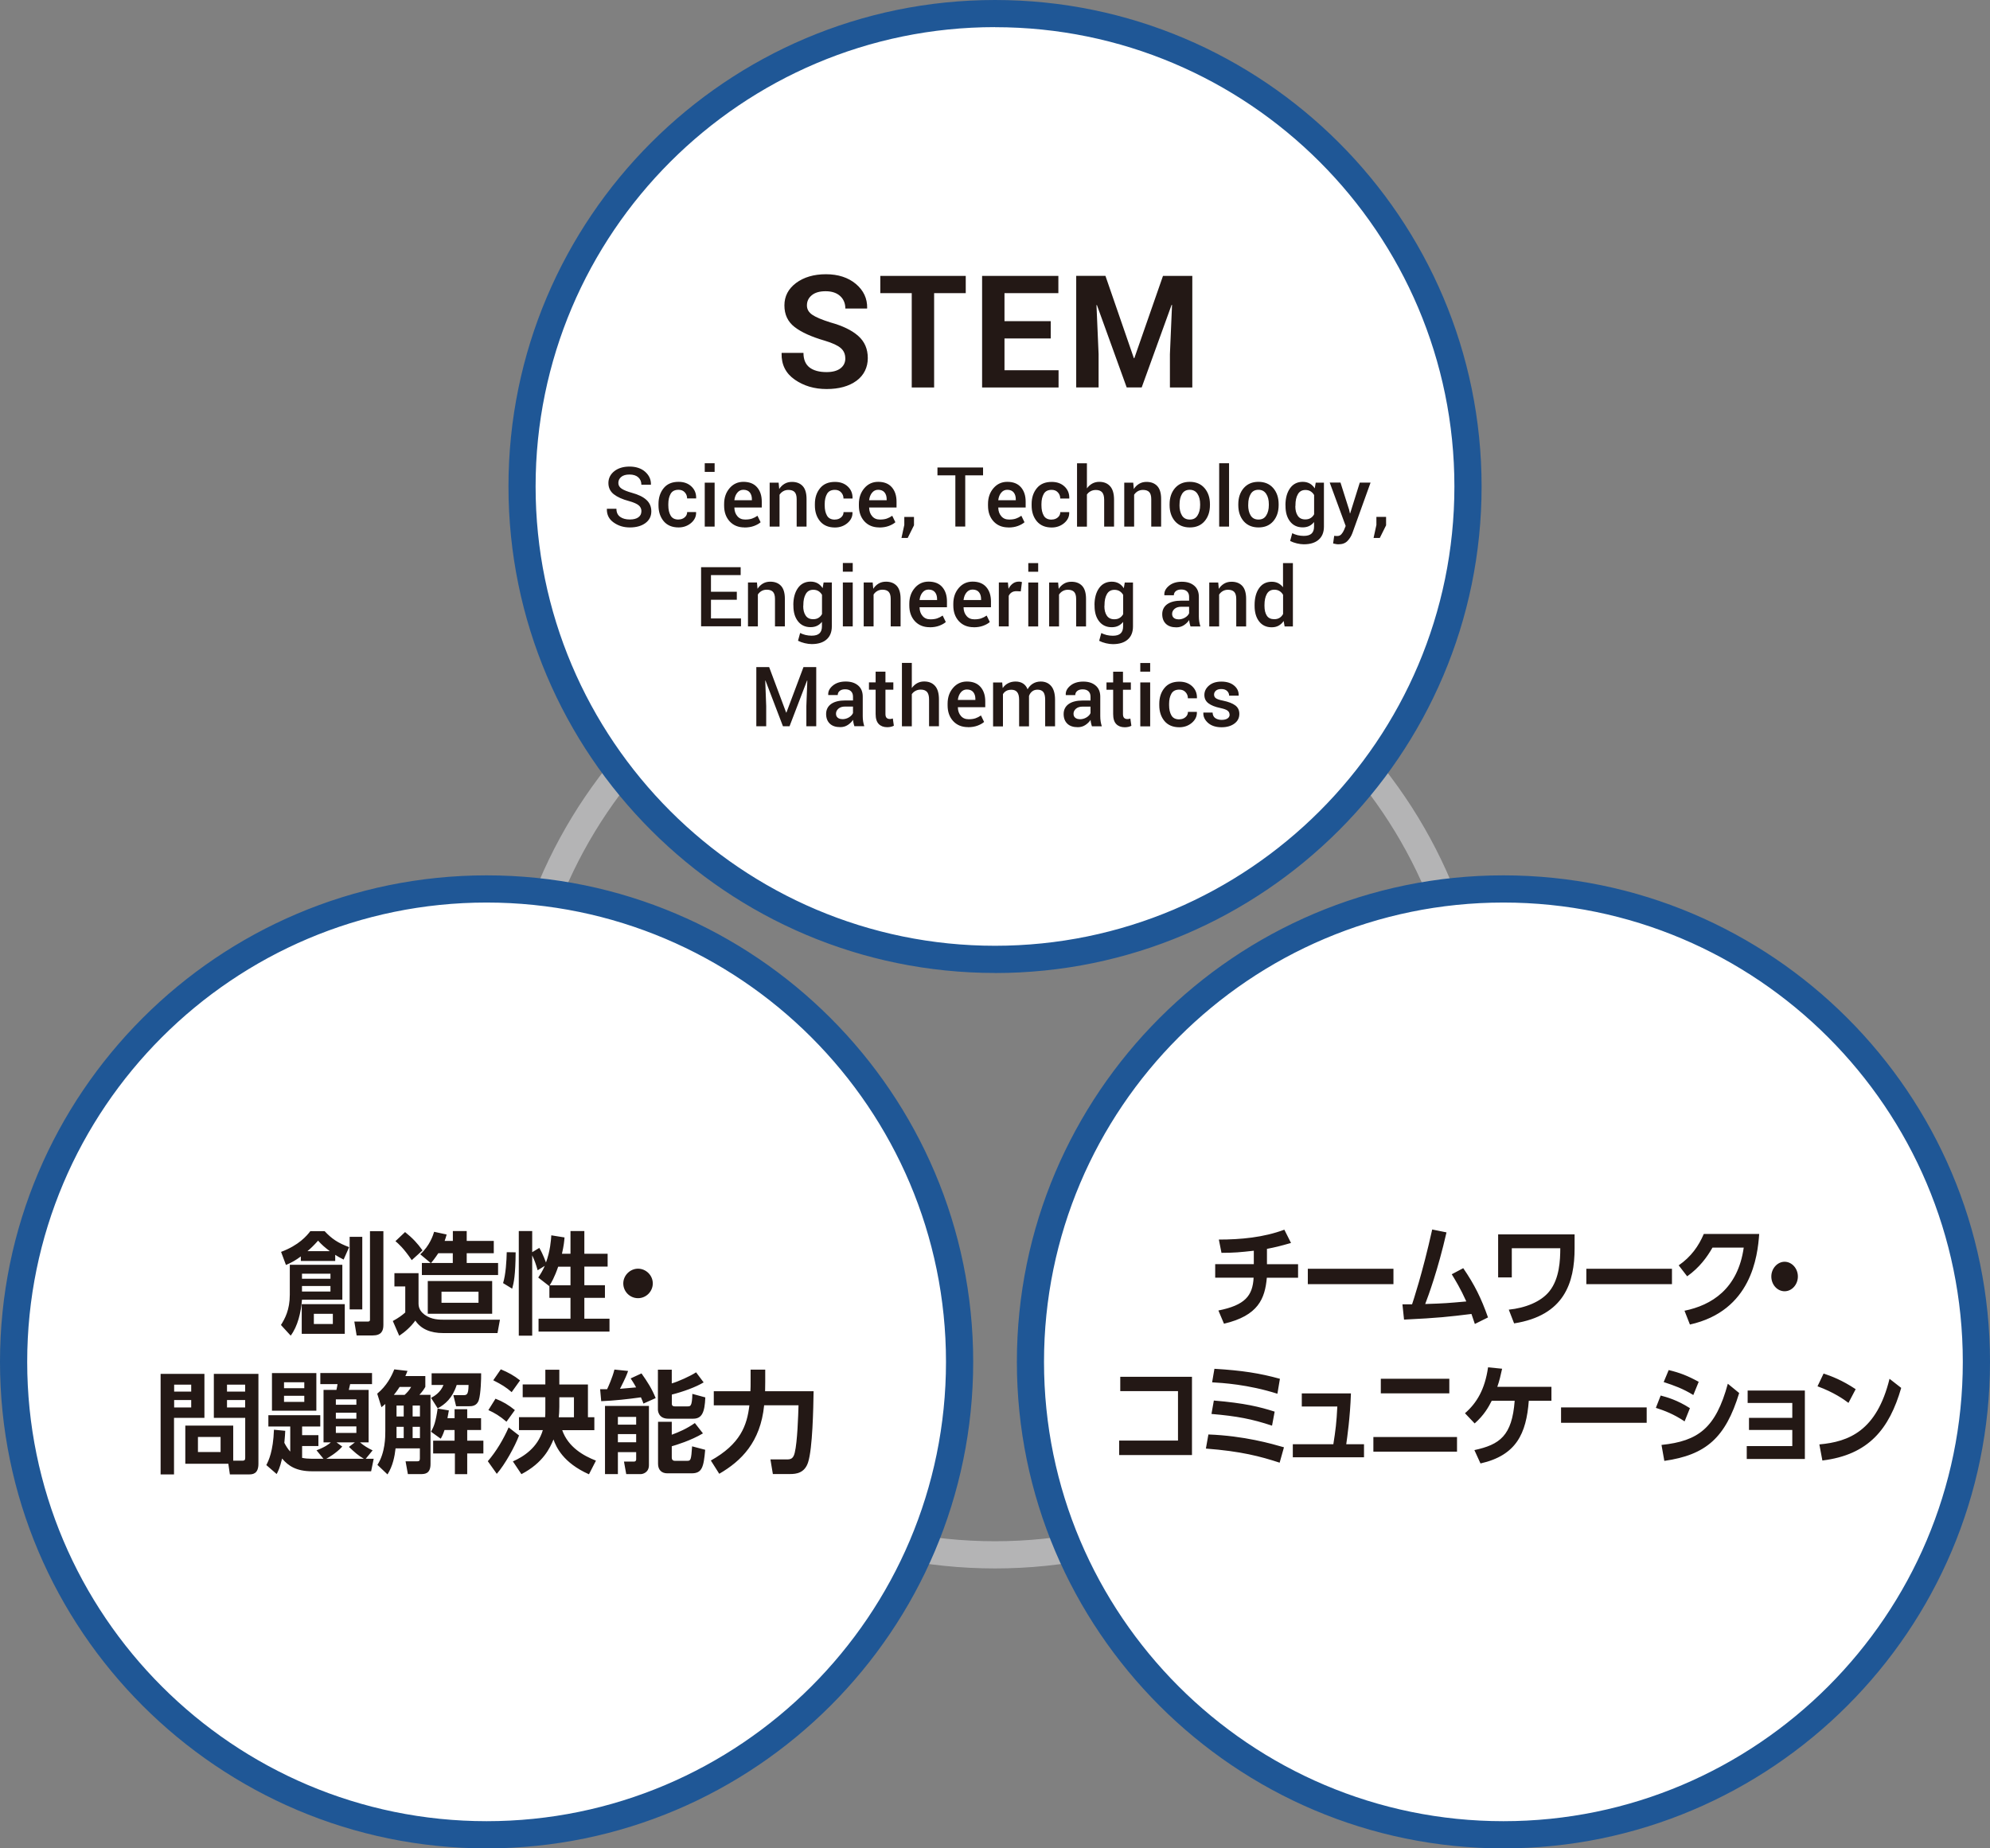 <?xml version="1.0" encoding="UTF-8"?><svg id="a" xmlns="http://www.w3.org/2000/svg" viewBox="0 0 310.24 288.21"><rect x="0" y="0" width="310.24" height="288.21" fill="#808080" stroke="none"/><defs><style>.b{fill:#fff;}.c{fill:#1f5796;}.d{fill:#231815;}.e{fill:#b4b4b5;}</style></defs><path class="e" d="M155.12,244.56c-42.54,0-77.15-34.61-77.15-77.15s34.61-77.15,77.15-77.15,77.15,34.61,77.15,77.15-34.61,77.15-77.15,77.15Zm0-150.06c-40.21,0-72.92,32.71-72.92,72.91s32.71,72.91,72.92,72.91,72.91-32.71,72.91-72.91-32.71-72.91-72.91-72.91Z"/><path class="b" d="M228.86,75.86c0,40.73-33.01,73.74-73.74,73.74s-73.74-33.01-73.74-73.74S114.39,2.12,155.12,2.12s73.74,33.01,73.74,73.74"/><path class="b" d="M149.59,212.35c0,40.73-33.01,73.74-73.74,73.74S2.12,253.07,2.12,212.35s33.01-73.74,73.74-73.74,73.74,33.01,73.74,73.74"/><path class="b" d="M308.12,212.35c0,40.73-33.01,73.74-73.74,73.74s-73.74-33.01-73.74-73.74,33.01-73.74,73.74-73.74,73.74,33.01,73.74,73.74"/><path class="c" d="M155.12,151.71c-41.83,0-75.85-34.03-75.85-75.86S113.29,0,155.12,0s75.86,34.03,75.86,75.86-34.03,75.86-75.86,75.86Zm0-147.48c-39.49,0-71.62,32.13-71.62,71.62s32.13,71.62,71.62,71.62,71.62-32.13,71.62-71.62S194.61,4.24,155.12,4.24ZM75.86,288.21C34.03,288.21,0,254.18,0,212.35s34.03-75.86,75.86-75.86,75.86,34.03,75.86,75.86-34.03,75.86-75.86,75.86Zm0-147.48c-39.49,0-71.62,32.13-71.62,71.62s32.13,71.62,71.62,71.62,71.62-32.13,71.62-71.62-32.13-71.62-71.62-71.62Zm158.52,147.48c-41.83,0-75.85-34.03-75.85-75.86s34.03-75.86,75.85-75.86,75.86,34.03,75.86,75.86-34.03,75.86-75.86,75.86Zm0-147.48c-39.49,0-71.62,32.13-71.62,71.62s32.13,71.62,71.62,71.62,71.62-32.13,71.62-71.62-32.13-71.62-71.62-71.62Z"/><path class="d" d="M131.78,55.88c0-.67-.24-1.21-.71-1.61-.47-.41-1.3-.79-2.49-1.15-2.07-.6-3.64-1.31-4.7-2.13-1.06-.82-1.59-1.94-1.59-3.37s.61-2.59,1.82-3.5c1.22-.9,2.77-1.36,4.66-1.36s3.47,.51,4.67,1.52c1.2,1.02,1.78,2.27,1.75,3.76l-.02,.07h-3.38c0-.8-.27-1.46-.81-1.95s-1.29-.75-2.26-.75-1.65,.21-2.16,.62c-.51,.42-.76,.94-.76,1.59,0,.59,.27,1.07,.82,1.45,.55,.38,1.49,.78,2.83,1.2,1.92,.53,3.38,1.24,4.36,2.12,.99,.88,1.48,2.03,1.48,3.45s-.59,2.67-1.76,3.53c-1.18,.86-2.73,1.29-4.66,1.29s-3.55-.49-4.96-1.46c-1.41-.98-2.1-2.34-2.06-4.11l.02-.07h3.39c0,1.04,.32,1.79,.95,2.28,.63,.48,1.52,.72,2.65,.72,.95,0,1.67-.2,2.18-.59,.5-.39,.75-.91,.75-1.57Zm18.77-10.17h-4.92v14.71h-3.49v-14.71h-4.9v-2.69h13.32v2.69Zm13.26,7.06h-7.21v4.96h8.43v2.69h-11.92v-17.4h11.89v2.69h-8.4v4.37h7.21v2.69Zm8.53-9.75l4.43,12.83h.07l4.47-12.83h4.57v17.4h-3.49v-5.19l.33-7.69h-.07l-4.66,12.87h-2.34l-4.64-12.84h-.07l.33,7.65v5.19h-3.49v-17.4h4.55Zm-72.34,36.71c0-.38-.14-.7-.43-.94-.29-.24-.79-.46-1.51-.66-1.03-.27-1.82-.63-2.38-1.07-.56-.45-.83-1.03-.83-1.75s.31-1.36,.92-1.84c.61-.48,1.41-.72,2.38-.72s1.83,.27,2.44,.82c.61,.55,.91,1.2,.89,1.97v.04h-1.49c0-.47-.16-.86-.48-1.15-.32-.29-.78-.44-1.37-.44-.56,0-.99,.12-1.29,.37s-.45,.56-.45,.95c0,.35,.16,.64,.49,.87,.33,.23,.87,.45,1.62,.66,.99,.27,1.75,.63,2.26,1.1,.52,.47,.77,1.07,.77,1.79,0,.77-.31,1.38-.92,1.83-.61,.45-1.42,.68-2.42,.68s-1.81-.26-2.53-.77c-.73-.51-1.08-1.21-1.06-2.1v-.04h1.49c0,.56,.19,.98,.58,1.26,.39,.28,.89,.41,1.51,.41,.57,0,1.01-.11,1.33-.34,.32-.23,.47-.54,.47-.93Zm5.79,1.27c.38,0,.69-.11,.95-.33,.26-.22,.39-.5,.39-.83h1.39v.04c.03,.64-.23,1.19-.77,1.66-.54,.46-1.2,.7-1.96,.7-1.01,0-1.78-.33-2.32-.97-.54-.65-.81-1.47-.81-2.47v-.22c0-.99,.27-1.81,.81-2.47s1.31-.98,2.32-.98c.82,0,1.49,.24,2,.72,.51,.48,.76,1.09,.74,1.83v.04h-1.41c0-.38-.12-.69-.37-.96s-.57-.39-.97-.39c-.58,0-.99,.21-1.23,.63-.24,.42-.36,.95-.36,1.58v.22c0,.65,.12,1.17,.36,1.59,.24,.42,.65,.62,1.23,.62Zm5.62-7.42h-1.54v-1.35h1.54v1.35Zm0,8.53h-1.54v-6.85h1.54v6.85Zm4.66,.13c-.97,0-1.74-.32-2.32-.95-.58-.64-.86-1.45-.86-2.45v-.25c0-1,.29-1.82,.86-2.48,.57-.66,1.29-.98,2.15-.98,.92,0,1.63,.28,2.12,.84,.49,.56,.74,1.31,.74,2.25v.91h-4.27v.03c.01,.54,.17,.99,.47,1.33,.29,.35,.7,.52,1.22,.52,.41,0,.77-.05,1.06-.15,.29-.1,.58-.25,.85-.44l.49,1.01c-.26,.23-.6,.42-1.03,.58-.43,.16-.92,.24-1.48,.24Zm-.18-5.87c-.38,0-.69,.15-.94,.45-.25,.3-.4,.68-.46,1.15v.03h2.73v-.16c0-.43-.11-.79-.33-1.06s-.56-.41-1-.41Zm5.5-1.11l.09,.99c.22-.35,.5-.62,.84-.82s.72-.29,1.15-.29c.71,0,1.27,.22,1.67,.65,.4,.43,.6,1.11,.6,2.02v4.3h-1.54v-4.29c0-.51-.11-.88-.32-1.1-.21-.22-.54-.33-.97-.33-.3,0-.57,.07-.8,.2s-.43,.32-.58,.55v4.97h-1.54v-6.85h1.41Zm8.78,5.75c.38,0,.69-.11,.95-.33,.26-.22,.39-.5,.39-.83h1.39v.04c.03,.64-.23,1.19-.77,1.66-.54,.46-1.2,.7-1.96,.7-1.01,0-1.78-.33-2.32-.97-.54-.65-.81-1.47-.81-2.47v-.22c0-.99,.27-1.81,.81-2.47s1.31-.98,2.32-.98c.82,0,1.49,.24,2,.72,.51,.48,.76,1.09,.74,1.83v.04h-1.41c0-.38-.12-.69-.37-.96s-.57-.39-.97-.39c-.58,0-.99,.21-1.23,.63-.24,.42-.36,.95-.36,1.58v.22c0,.65,.12,1.17,.36,1.59,.24,.42,.65,.62,1.23,.62Zm6.91,1.23c-.97,0-1.74-.32-2.32-.95-.58-.64-.86-1.45-.86-2.45v-.25c0-1,.29-1.82,.86-2.48,.57-.66,1.29-.98,2.15-.98,.92,0,1.63,.28,2.12,.84,.49,.56,.74,1.31,.74,2.25v.91h-4.27v.03c.01,.54,.17,.99,.47,1.33,.29,.35,.7,.52,1.22,.52,.41,0,.77-.05,1.06-.15,.29-.1,.58-.25,.85-.44l.49,1.01c-.26,.23-.6,.42-1.03,.58-.43,.16-.92,.24-1.48,.24Zm-.18-5.87c-.38,0-.69,.15-.94,.45-.25,.3-.4,.68-.46,1.15v.03h2.73v-.16c0-.43-.11-.79-.33-1.06s-.56-.41-1-.41Zm5.59,5.54l-.98,1.97h-.97l.44-2.03v-1.25h1.51v1.31Zm10.78-7.79h-2.79v7.98h-1.54v-7.98h-2.79v-1.23h7.11v1.23Zm3.94,8.12c-.97,0-1.74-.32-2.32-.95-.58-.64-.86-1.45-.86-2.45v-.25c0-1,.29-1.82,.86-2.48,.57-.66,1.29-.98,2.15-.98,.92,0,1.63,.28,2.12,.84,.49,.56,.74,1.31,.74,2.25v.91h-4.27v.03c.01,.54,.17,.99,.47,1.33,.29,.35,.7,.52,1.22,.52,.41,0,.77-.05,1.06-.15,.29-.1,.58-.25,.85-.44l.49,1.01c-.26,.23-.6,.42-1.03,.58-.43,.16-.92,.24-1.48,.24Zm-.18-5.87c-.38,0-.69,.15-.94,.45-.25,.3-.4,.68-.46,1.15v.03h2.73v-.16c0-.43-.11-.79-.33-1.06s-.56-.41-1-.41Zm6.93,4.64c.38,0,.69-.11,.95-.33,.26-.22,.39-.5,.39-.83h1.39v.04c.03,.64-.23,1.19-.77,1.66-.54,.46-1.2,.7-1.96,.7-1.01,0-1.78-.33-2.32-.97-.54-.65-.81-1.47-.81-2.47v-.22c0-.99,.27-1.81,.81-2.47s1.31-.98,2.32-.98c.82,0,1.49,.24,2,.72,.51,.48,.76,1.09,.74,1.83v.04h-1.41c0-.38-.12-.69-.37-.96s-.57-.39-.97-.39c-.58,0-.99,.21-1.23,.63-.24,.42-.36,.95-.36,1.58v.22c0,.65,.12,1.17,.36,1.59,.24,.42,.65,.62,1.23,.62Zm5.49-4.86c.23-.32,.51-.57,.83-.75,.33-.18,.69-.27,1.09-.27,.73,0,1.29,.23,1.7,.69s.61,1.16,.61,2.12v4.17h-1.54v-4.18c0-.54-.11-.93-.32-1.17-.22-.24-.54-.36-.97-.36-.3,0-.57,.06-.81,.19-.24,.12-.44,.3-.59,.52v5.01h-1.54v-9.88h1.54v3.91Zm7.22-.89l.09,.99c.22-.35,.5-.62,.84-.82s.72-.29,1.15-.29c.71,0,1.27,.22,1.67,.65,.4,.43,.6,1.11,.6,2.02v4.3h-1.54v-4.29c0-.51-.11-.88-.32-1.1-.21-.22-.54-.33-.97-.33-.3,0-.57,.07-.8,.2s-.43,.32-.58,.55v4.97h-1.54v-6.85h1.41Zm5.67,3.36c0-1.02,.28-1.85,.84-2.51,.57-.65,1.33-.98,2.3-.98s1.75,.33,2.31,.98c.56,.65,.84,1.49,.84,2.51v.13c0,1.03-.28,1.87-.84,2.52-.56,.65-1.32,.97-2.3,.97s-1.75-.33-2.31-.97c-.56-.65-.84-1.49-.84-2.51v-.13Zm1.54,.13c0,.67,.13,1.21,.39,1.63,.26,.42,.66,.63,1.22,.63s.94-.21,1.2-.63c.27-.42,.41-.96,.41-1.63v-.13c0-.65-.13-1.19-.41-1.61-.27-.42-.67-.64-1.21-.64s-.94,.21-1.2,.64c-.26,.43-.39,.96-.39,1.61v.13Zm7.73,3.36h-1.54v-9.88h1.54v9.88Zm1.44-3.49c0-1.02,.28-1.85,.84-2.51,.57-.65,1.33-.98,2.3-.98s1.75,.33,2.31,.98c.56,.65,.84,1.49,.84,2.51v.13c0,1.03-.28,1.87-.84,2.52-.56,.65-1.32,.97-2.3,.97s-1.75-.33-2.31-.97c-.56-.65-.84-1.49-.84-2.51v-.13Zm1.54,.13c0,.67,.13,1.21,.39,1.63,.26,.42,.66,.63,1.22,.63s.94-.21,1.2-.63c.27-.42,.41-.96,.41-1.63v-.13c0-.65-.13-1.19-.41-1.61-.27-.42-.67-.64-1.21-.64s-.94,.21-1.2,.64c-.26,.43-.39,.96-.39,1.61v.13Zm5.81,.03c0-1.09,.24-1.97,.71-2.64s1.14-1.01,1.99-1.01c.41,0,.77,.09,1.08,.26,.31,.17,.57,.43,.79,.76l.15-.89h1.28v6.85c0,.88-.27,1.56-.82,2.04-.54,.48-1.32,.72-2.32,.72-.33,0-.69-.05-1.08-.14-.39-.09-.74-.22-1.05-.38l.33-1.21c.25,.13,.53,.23,.84,.31,.31,.07,.62,.11,.95,.11,.56,0,.96-.12,1.22-.36,.26-.24,.39-.6,.39-1.1v-.7c-.21,.27-.47,.48-.76,.62-.29,.14-.63,.21-1.01,.21-.84,0-1.5-.31-1.97-.92-.48-.61-.71-1.42-.71-2.41v-.13Zm1.54,.13c0,.63,.12,1.13,.38,1.51,.25,.38,.64,.57,1.17,.57,.33,0,.61-.07,.83-.21,.23-.14,.41-.33,.55-.59v-3c-.14-.25-.33-.44-.55-.58s-.5-.21-.81-.21c-.53,0-.92,.22-1.17,.66-.26,.44-.38,1.02-.38,1.72v.13Zm8.36,.45l.15,.68h.04l1.5-4.79h1.68l-2.84,7.89c-.18,.48-.44,.88-.77,1.22-.33,.34-.79,.51-1.4,.51-.13,0-.26-.01-.41-.04s-.29-.05-.42-.09l.17-1.19c.05,0,.13,.01,.23,.02,.1,0,.18,.01,.23,.01,.28,0,.5-.09,.67-.29,.17-.19,.3-.41,.41-.66l.25-.62-2.49-6.77h1.68l1.3,4.1Zm5.79,2.55l-.98,1.97h-.97l.44-2.03v-1.25h1.51v1.31Zm-101.22,11.61h-4.03v2.91h4.68v1.23h-6.22v-9.22h6.17v1.23h-4.63v2.6h4.03v1.23Zm3.14-2.7l.09,.99c.22-.35,.5-.62,.84-.82s.72-.29,1.15-.29c.71,0,1.27,.22,1.67,.65,.4,.43,.6,1.11,.6,2.02v4.3h-1.54v-4.29c0-.51-.11-.88-.32-1.1-.21-.22-.54-.33-.97-.33-.3,0-.57,.07-.8,.2s-.43,.32-.58,.55v4.97h-1.54v-6.85h1.41Zm5.67,3.52c0-1.09,.24-1.97,.71-2.64s1.14-1.01,1.99-1.01c.41,0,.77,.09,1.08,.26,.31,.17,.57,.43,.79,.76l.15-.89h1.28v6.85c0,.88-.27,1.56-.82,2.04-.54,.48-1.32,.72-2.32,.72-.33,0-.69-.05-1.08-.14-.39-.09-.74-.22-1.05-.38l.33-1.21c.25,.13,.53,.23,.84,.31,.31,.07,.62,.11,.95,.11,.56,0,.96-.12,1.22-.36,.26-.24,.39-.6,.39-1.1v-.7c-.21,.27-.47,.48-.76,.62-.29,.14-.63,.21-1.01,.21-.84,0-1.5-.31-1.97-.92-.48-.61-.71-1.42-.71-2.41v-.13Zm1.54,.13c0,.63,.12,1.13,.38,1.51,.25,.38,.64,.57,1.17,.57,.33,0,.61-.07,.83-.21,.23-.14,.41-.33,.55-.59v-3c-.14-.25-.33-.44-.55-.58s-.5-.21-.81-.21c-.53,0-.92,.22-1.17,.66-.26,.44-.38,1.02-.38,1.72v.13Zm7.72-5.33h-1.54v-1.35h1.54v1.35Zm0,8.53h-1.54v-6.85h1.54v6.85Zm3.11-6.85l.09,.99c.22-.35,.5-.62,.84-.82s.72-.29,1.15-.29c.71,0,1.27,.22,1.67,.65,.4,.43,.6,1.11,.6,2.02v4.3h-1.54v-4.29c0-.51-.11-.88-.32-1.1-.21-.22-.54-.33-.97-.33-.3,0-.57,.07-.8,.2s-.43,.32-.58,.55v4.97h-1.54v-6.85h1.41Zm8.89,6.98c-.97,0-1.74-.32-2.32-.95-.58-.64-.86-1.45-.86-2.45v-.25c0-1,.29-1.82,.86-2.48,.57-.66,1.29-.98,2.15-.98,.92,0,1.63,.28,2.12,.84,.49,.56,.74,1.31,.74,2.25v.91h-4.27v.03c.01,.54,.17,.99,.47,1.33,.29,.35,.7,.52,1.22,.52,.41,0,.77-.05,1.06-.15,.29-.1,.58-.25,.85-.44l.49,1.01c-.26,.23-.6,.42-1.03,.58-.43,.16-.92,.24-1.48,.24Zm-.18-5.87c-.38,0-.69,.15-.94,.45-.25,.3-.4,.68-.46,1.15v.03h2.73v-.16c0-.43-.11-.79-.33-1.06s-.56-.41-1-.41Zm7.04,5.87c-.97,0-1.74-.32-2.32-.95-.58-.64-.86-1.45-.86-2.45v-.25c0-1,.29-1.82,.86-2.48,.57-.66,1.29-.98,2.15-.98,.92,0,1.63,.28,2.12,.84,.49,.56,.74,1.31,.74,2.25v.91h-4.27v.03c.01,.54,.17,.99,.47,1.33,.29,.35,.7,.52,1.22,.52,.41,0,.77-.05,1.06-.15,.29-.1,.58-.25,.85-.44l.49,1.01c-.26,.23-.6,.42-1.03,.58-.43,.16-.92,.24-1.48,.24Zm-.18-5.87c-.38,0-.69,.15-.94,.45-.25,.3-.4,.68-.46,1.15v.03h2.73v-.16c0-.43-.11-.79-.33-1.06s-.56-.41-1-.41Zm7.51,.28l-.66-.03c-.3,0-.55,.06-.75,.19-.2,.13-.36,.31-.46,.54v4.76h-1.54v-6.85h1.41l.1,.99c.17-.35,.4-.62,.67-.82,.27-.2,.59-.3,.94-.3,.09,0,.18,0,.26,.02,.08,.02,.15,.03,.22,.05l-.18,1.44Zm2.72-3.06h-1.54v-1.35h1.54v1.35Zm0,8.53h-1.54v-6.85h1.54v6.85Zm3.11-6.85l.09,.99c.22-.35,.5-.62,.84-.82s.72-.29,1.15-.29c.71,0,1.27,.22,1.67,.65,.4,.43,.6,1.11,.6,2.02v4.3h-1.54v-4.29c0-.51-.11-.88-.32-1.1-.21-.22-.54-.33-.97-.33-.3,0-.57,.07-.8,.2s-.43,.32-.58,.55v4.97h-1.54v-6.85h1.41Zm5.67,3.52c0-1.09,.24-1.97,.71-2.64s1.14-1.01,1.99-1.01c.41,0,.77,.09,1.08,.26,.31,.17,.57,.43,.79,.76l.15-.89h1.28v6.85c0,.88-.27,1.56-.82,2.04-.54,.48-1.32,.72-2.32,.72-.33,0-.69-.05-1.08-.14-.39-.09-.74-.22-1.05-.38l.33-1.21c.25,.13,.53,.23,.84,.31,.31,.07,.62,.11,.95,.11,.56,0,.96-.12,1.22-.36,.26-.24,.39-.6,.39-1.1v-.7c-.21,.27-.47,.48-.76,.62-.29,.14-.63,.21-1.01,.21-.84,0-1.5-.31-1.97-.92-.48-.61-.71-1.42-.71-2.41v-.13Zm1.54,.13c0,.63,.12,1.13,.38,1.51,.25,.38,.64,.57,1.17,.57,.33,0,.61-.07,.83-.21,.23-.14,.41-.33,.55-.59v-3c-.14-.25-.33-.44-.55-.58s-.5-.21-.81-.21c-.53,0-.92,.22-1.17,.66-.26,.44-.38,1.02-.38,1.72v.13Zm13.43,3.2c-.06-.17-.1-.34-.14-.51-.04-.16-.06-.33-.07-.49-.21,.32-.49,.59-.83,.81-.34,.22-.73,.33-1.16,.33-.71,0-1.26-.18-1.64-.55s-.57-.87-.57-1.51,.26-1.18,.78-1.55,1.26-.55,2.21-.55h1.2v-.6c0-.36-.11-.64-.32-.84-.21-.2-.51-.3-.91-.3-.35,0-.63,.08-.84,.25s-.31,.39-.31,.65h-1.48v-.04c-.04-.54,.21-1.02,.72-1.44,.51-.42,1.18-.63,2-.63s1.44,.2,1.93,.61,.73,.99,.73,1.75v3.04c0,.28,.02,.55,.06,.81s.1,.51,.18,.76h-1.56Zm-1.89-1.1c.39,0,.74-.1,1.05-.29,.31-.19,.52-.42,.62-.67v-1.01h-1.22c-.45,0-.8,.11-1.05,.33-.25,.22-.38,.48-.38,.78,0,.26,.08,.47,.26,.62,.17,.15,.42,.23,.73,.23Zm6.21-5.75l.09,.99c.22-.35,.5-.62,.84-.82s.72-.29,1.15-.29c.71,0,1.27,.22,1.67,.65,.4,.43,.6,1.11,.6,2.02v4.3h-1.54v-4.29c0-.51-.11-.88-.32-1.1-.21-.22-.54-.33-.97-.33-.3,0-.57,.07-.8,.2s-.43,.32-.58,.55v4.97h-1.54v-6.85h1.41Zm5.67,3.52c0-1.09,.23-1.97,.7-2.64,.47-.67,1.13-1,1.97-1,.37,0,.7,.07,1,.22,.29,.15,.55,.36,.76,.64v-3.77h1.54v9.88h-1.29l-.15-.85c-.22,.32-.48,.56-.79,.73-.31,.17-.67,.25-1.08,.25-.84,0-1.49-.31-1.96-.92-.47-.61-.7-1.42-.7-2.41v-.13Zm1.54,.13c0,.63,.12,1.14,.36,1.51,.24,.38,.63,.56,1.16,.56,.33,0,.6-.07,.83-.21,.23-.14,.41-.34,.55-.6v-2.99c-.14-.25-.33-.45-.56-.59-.23-.14-.5-.21-.81-.21-.52,0-.91,.22-1.16,.66s-.37,1.02-.37,1.72v.13Zm-77.22,9.54l2.65,7.09h.04l2.66-7.09h1.99v9.22h-1.54v-3.14l.15-3.99h-.04l-2.73,7.13h-1.03l-2.72-7.12h-.04l.15,3.98v3.14h-1.54v-9.22h1.99Zm13.29,9.22c-.06-.17-.1-.34-.14-.51-.04-.16-.06-.33-.07-.49-.21,.32-.49,.59-.83,.81-.34,.22-.73,.33-1.16,.33-.71,0-1.26-.18-1.64-.55s-.57-.87-.57-1.51,.26-1.18,.78-1.55,1.26-.55,2.21-.55h1.2v-.6c0-.36-.11-.64-.32-.84-.21-.2-.51-.3-.91-.3-.35,0-.63,.08-.84,.25s-.31,.39-.31,.65h-1.48v-.04c-.04-.54,.21-1.02,.72-1.44,.51-.42,1.18-.63,2-.63s1.44,.2,1.93,.61,.73,.99,.73,1.75v3.04c0,.28,.02,.55,.06,.81s.1,.51,.18,.76h-1.56Zm-1.89-1.1c.39,0,.74-.1,1.05-.29,.31-.19,.52-.42,.62-.67v-1.01h-1.22c-.45,0-.8,.11-1.05,.33-.25,.22-.38,.48-.38,.78,0,.26,.08,.47,.26,.62,.17,.15,.42,.23,.73,.23Zm6.73-7.41v1.67h1.23v1.14h-1.23v3.79c0,.28,.06,.48,.18,.6,.12,.12,.29,.18,.49,.18,.08,0,.17,0,.25-.02,.08-.02,.16-.04,.23-.06l.16,1.13c-.13,.07-.29,.13-.47,.17-.18,.04-.37,.06-.56,.06-.57,0-1.01-.17-1.33-.5-.32-.33-.48-.85-.48-1.56v-3.79h-1.04v-1.14h1.04v-1.67h1.53Zm4.11,2.55c.23-.32,.51-.57,.83-.75,.33-.18,.69-.27,1.09-.27,.73,0,1.29,.23,1.7,.69s.61,1.16,.61,2.12v4.17h-1.54v-4.18c0-.54-.11-.93-.32-1.17-.22-.24-.54-.36-.97-.36-.3,0-.57,.06-.81,.19-.24,.12-.44,.3-.59,.52v5.01h-1.54v-9.88h1.54v3.91Zm8.76,6.1c-.97,0-1.74-.32-2.32-.95-.58-.64-.86-1.45-.86-2.45v-.25c0-1,.29-1.82,.86-2.48,.57-.66,1.29-.98,2.15-.98,.92,0,1.63,.28,2.12,.84,.49,.56,.74,1.31,.74,2.25v.91h-4.27v.03c.01,.54,.17,.99,.47,1.33,.29,.35,.7,.52,1.22,.52,.41,0,.77-.05,1.06-.15,.29-.1,.58-.25,.85-.44l.49,1.01c-.26,.23-.6,.42-1.03,.58-.43,.16-.92,.24-1.48,.24Zm-.18-5.87c-.38,0-.69,.15-.94,.45-.25,.3-.4,.68-.46,1.15v.03h2.73v-.16c0-.43-.11-.79-.33-1.06s-.56-.41-1-.41Zm5.51-1.11l.08,.89c.22-.32,.5-.58,.84-.75,.34-.18,.73-.27,1.17-.27s.83,.1,1.15,.3c.32,.2,.56,.51,.72,.91,.21-.38,.49-.68,.84-.89,.35-.21,.75-.32,1.21-.32,.69,0,1.23,.24,1.63,.71,.4,.47,.6,1.19,.6,2.14v4.13h-1.54v-4.13c0-.58-.1-.99-.3-1.23s-.5-.35-.9-.35c-.33,0-.61,.09-.83,.27-.23,.18-.39,.42-.49,.71,0,.06,0,.12,0,.17,0,.05,0,.09,0,.13v4.44h-1.54v-4.13c0-.56-.1-.96-.31-1.21-.2-.25-.5-.37-.9-.37-.31,0-.58,.06-.79,.18-.22,.12-.39,.29-.52,.51v5.03h-1.54v-6.85h1.41Zm13.99,6.85c-.06-.17-.1-.34-.14-.51-.04-.16-.06-.33-.07-.49-.21,.32-.49,.59-.83,.81-.34,.22-.73,.33-1.16,.33-.71,0-1.26-.18-1.64-.55s-.57-.87-.57-1.51,.26-1.18,.78-1.55,1.26-.55,2.21-.55h1.2v-.6c0-.36-.11-.64-.32-.84-.21-.2-.51-.3-.91-.3-.35,0-.63,.08-.84,.25s-.31,.39-.31,.65h-1.48v-.04c-.04-.54,.21-1.02,.72-1.44,.51-.42,1.18-.63,2-.63s1.44,.2,1.93,.61,.73,.99,.73,1.75v3.04c0,.28,.02,.55,.06,.81s.1,.51,.18,.76h-1.56Zm-1.89-1.1c.39,0,.74-.1,1.05-.29,.31-.19,.52-.42,.62-.67v-1.01h-1.22c-.45,0-.8,.11-1.05,.33-.25,.22-.38,.48-.38,.78,0,.26,.08,.47,.26,.62,.17,.15,.42,.23,.73,.23Zm6.73-7.41v1.67h1.23v1.14h-1.23v3.79c0,.28,.06,.48,.18,.6,.12,.12,.29,.18,.49,.18,.08,0,.17,0,.25-.02,.08-.02,.16-.04,.23-.06l.16,1.13c-.13,.07-.29,.13-.47,.17-.18,.04-.37,.06-.56,.06-.57,0-1.01-.17-1.33-.5-.32-.33-.48-.85-.48-1.56v-3.79h-1.04v-1.14h1.04v-1.67h1.53Zm4.24-.01h-1.54v-1.35h1.54v1.35Zm0,8.53h-1.54v-6.85h1.54v6.85Zm4.55-1.1c.38,0,.69-.11,.95-.33,.26-.22,.39-.5,.39-.83h1.39v.04c.03,.64-.23,1.19-.77,1.66-.54,.46-1.2,.7-1.96,.7-1.01,0-1.78-.33-2.32-.97-.54-.65-.81-1.47-.81-2.47v-.22c0-.99,.27-1.81,.81-2.47s1.31-.98,2.32-.98c.82,0,1.49,.24,2,.72,.51,.48,.76,1.09,.74,1.83v.04h-1.41c0-.38-.12-.69-.37-.96s-.57-.39-.97-.39c-.58,0-.99,.21-1.23,.63-.24,.42-.36,.95-.36,1.58v.22c0,.65,.12,1.17,.36,1.59,.24,.42,.65,.62,1.23,.62Zm7.82-.76c0-.24-.1-.43-.3-.59-.2-.16-.58-.29-1.13-.41-.82-.17-1.44-.42-1.86-.74s-.63-.75-.63-1.3,.24-1.06,.73-1.47,1.12-.61,1.92-.61c.84,0,1.5,.21,1.99,.62,.49,.41,.73,.92,.71,1.53v.04h-1.49c0-.28-.11-.53-.32-.73-.21-.2-.51-.3-.89-.3s-.65,.08-.85,.25c-.19,.17-.29,.37-.29,.61s.09,.43,.28,.57c.18,.14,.56,.27,1.12,.38,.86,.18,1.5,.43,1.92,.75,.42,.32,.62,.76,.62,1.32,0,.62-.25,1.12-.76,1.5-.51,.38-1.18,.58-2.01,.58-.89,0-1.59-.23-2.11-.68-.51-.46-.76-.98-.73-1.57v-.04h1.44c.02,.4,.16,.69,.43,.87,.27,.18,.6,.27,.99,.27s.7-.08,.92-.23c.22-.15,.32-.36,.32-.61ZM53.37,197.21v5.45h-6.29c-.16,1.99-.66,4.13-1.76,5.6l-1.52-1.66c.61-.97,1.38-2.35,1.38-4.72v-4.67h8.2Zm-1.11-.59h-5.36v-.71c-.81,.6-1.38,.93-2.32,1.33l-.76-2.04c2.78-1.04,4.01-2.51,4.56-3.23h2.23c1.11,1.19,2.09,1.85,3.82,2.49l-.86,1.94c-.71-.36-.93-.5-1.31-.74v.97Zm1.49,6.73v4.63h-6.71v-4.63h6.71Zm-6.67-4.75v.79h4.44v-.79h-4.44Zm0,1.92v.86h4.44v-.86h-4.44Zm4.34-5.43c-.81-.61-1.26-1-1.83-1.64-.76,.85-1.16,1.21-1.66,1.64h3.49Zm-2.49,9.77v1.59h2.96v-1.59h-2.96Zm7.55-12.01v11.32h-1.97v-11.32h1.97Zm3.29-.87v14.63c0,.92-.33,1.62-1.66,1.62h-2.51l-.36-2.16h2.02c.19,0,.42,0,.42-.29v-13.8h2.09Zm1.71,6.54h3.77v4.77c0,.88,.54,1.4,.95,1.71,1.09,.78,2.21,.78,3.32,.78h8.42l-.38,2.08h-8.49c-1.92,0-3.44-.61-4.32-1.95-.67,.93-1.57,1.75-2.51,2.37l-1-2.3c.93-.5,1.47-.92,1.94-1.33v-4.06h-1.69v-2.06Zm1.68-6.4c1.21,.97,1.95,1.78,2.71,2.85l-1.68,1.52c-1.26-1.87-2.09-2.58-2.54-2.96l1.5-1.42Zm3.98,4.81l-1.62-1.35c1.5-1.37,2.01-3.01,2.16-3.51l1.95,.42c-.09,.35-.16,.59-.31,1h1.28v-1.54h2.16v1.54h4.22v1.92h-4.22v1.52h4.89v1.88h-11.88v-1.88h1.37Zm9.59,2.82v5.1h-10.04v-5.1h10.04Zm-6.14-2.82v-1.52h-2.26c-.52,.79-.92,1.28-1.12,1.52h3.39Zm-1.76,4.48v1.73h5.77v-1.73h-5.77Zm11.56-6.14c-.03,3.56-.28,4.74-.54,5.67l-1.42-.87c.42-1.31,.55-3.58,.57-4.82l1.38,.02Zm5.26,5.19l-.03,.07-1.71-1.33c.29-.43,.67-1,1.02-1.82l-1.11,.69c-.28-.97-.45-1.47-.85-2.33v12.53h-2.09v-16.32h2.09v3.3l1.11-.67c.62,1.07,1,2.2,1.04,2.28,.66-1.8,.78-3.46,.83-4.24l2.06,.33c-.05,.6-.1,1.23-.4,2.54h1.33v-3.54h2.16v3.54h3.63v2.01h-3.63v2.9h3.21v1.97h-3.21v3.25h3.92v2.01h-11.06v-2.01h4.98v-3.25h-3.29v-1.92Zm3.29-.05v-2.9h-1.92c-.54,1.59-1.09,2.56-1.33,2.9h3.25Zm12.83-.29c0,1.24-1.02,2.3-2.3,2.3s-2.3-1.04-2.3-2.3,1.07-2.3,2.3-2.3,2.3,1.02,2.3,2.3Zm-76.73,14.1h6.83v6.86h-4.74v8.82h-2.09v-15.68Zm2.11,1.68v1.09h2.66v-1.09h-2.66Zm0,2.4v1.16h2.66v-1.16h-2.66Zm9.21,9.46h1.42c.4,0,.45-.17,.45-.47v-6.21h-4.89v-6.86h6.95v14.02c0,1.59-.9,1.66-1.49,1.66h-2.96l-.24-1.66h-6.71v-5.95h7.47v5.46Zm-5.5-3.7v2.35h3.53v-2.35h-3.53Zm4.53-8.16v1.09h2.83v-1.09h-2.83Zm0,2.4v1.16h2.83v-1.16h-2.83Zm13.98,7.83c1.3-.48,1.95-.99,2.21-1.23h-1.14v-8.18h2.01c.09-.38,.16-.8,.17-.9h-2.68v-1.73h8.06v1.73h-3.41c-.07,.31-.14,.57-.21,.9h3.09v8.18h-1.35c.61,.52,1.26,.92,1.97,1.25l-1.07,1.31h1.24l-.4,1.95h-9.21c-2.46,0-3.72-.85-4.67-1.99-.36,1.52-.64,2.02-.85,2.42l-1.61-1.4c.35-.67,1.07-2.14,1.19-5.51l1.76,.17c-.02,.47-.05,.93-.14,1.87,.24,.48,.57,1,.92,1.37v-3.91h-3.41v-1.76h8.09v1.76h-2.83v1.35h2.54v1.69h-2.54v1.85c.42,.09,.99,.14,1.5,.14h1.83l-1.09-1.33Zm-6.97-12.03h6.92v5.86h-6.92v-5.86Zm1.88,1.43v.93h3.16v-.93h-3.16Zm0,2.11v.95h3.16v-.95h-3.16Zm9.08,7.92c-.92,1.02-2.21,1.75-2.49,1.9h5.86c-.86-.48-1.47-1.04-2.33-1.85l.93-.71h-2.87l.9,.66Zm-1-7.37v.85h3.2v-.85h-3.2Zm0,2.09v.93h3.2v-.93h-3.2Zm0,2.13v1.02h3.2v-1.02h-3.2Zm7.71-3.49c-.21,.17-.29,.26-.6,.5l-.66-2.11c1.49-1.23,2.23-2.71,2.66-3.79l2.06,.24c-.12,.33-.21,.5-.33,.8h3.11v1.69c-.26,.45-.42,.67-.92,1.24h1.73v10.79c0,1.57-.95,1.57-1.56,1.57h-1.97l-.36-1.99h1.57c.54,0,.66,0,.66-.52v-1.5h-3.79c-.14,1.26-.43,2.75-1.26,4.06l-1.57-1.49c1.23-1.9,1.23-4.39,1.23-5.26v-4.25Zm3.01-1.42c.48-.45,.71-.71,1.02-1.24h-1.8c-.09,.12-.43,.69-.9,1.24h1.68Zm-1.26,1.66v1.71h1.12v-1.71h-1.12Zm0,3.32v1.75h1.12v-1.75h-1.12Zm2.51-3.32v1.71h1.14v-1.71h-1.14Zm0,3.32v1.75h1.14v-1.75h-1.14Zm10.68-8.35c.02,.74-.05,3.18-.36,4.17-.31,.97-1.12,.97-1.59,.97h-1.95l-.43-1.73h1.49c.59,0,.86,0,.88-1.59h-1.85c-.67,2.07-1.8,3.01-2.96,3.65l-1.04-1.64c.45-.23,1.47-.8,1.94-2.01h-1.85v-1.82h7.73Zm-5.71,8.85c-.24,.73-.4,1.02-.59,1.35l-1.52-1.09c.45-.78,.74-1.5,1.04-3.61l1.75,.29c-.05,.29-.1,.6-.22,1.21h1.11v-1.4h1.97v1.4h2.16v1.85h-2.16v1.66h2.52v1.99h-2.52v3.23h-1.92v-3.23h-3.39v-1.99h3.34v-1.66h-1.56Zm11.62,.85c-.64,1.69-2.18,4.51-3.47,5.98l-1.4-1.97c1.35-1.56,2.47-3.49,3.25-5.27l1.62,1.26Zm-3.68-5.74c1.12,.43,2.09,1,3.03,1.78l-1.31,1.81c-1.05-.9-1.87-1.38-2.82-1.81l1.11-1.78Zm.83-4.58c1.14,.47,2.09,.99,3.01,1.73l-1.31,1.83c-.86-.76-1.57-1.19-2.87-1.85l1.18-1.71Zm6.95,2.37v-2.3h2.18v2.3h4.46v5.1h1v2.02h-5.01c.93,2.66,3.35,4.01,5.26,4.75l-1.09,2.13c-4.04-1.8-5.12-4.27-5.53-5.43-.54,1.3-1.59,3.63-5,5.41l-1.33-1.99c1.61-.71,3.86-2.11,4.67-4.88h-3.72v-2.02h4.08c.03-.33,.03-.61,.03-1.33v-1.78h-3.53v-1.99h3.53Zm4.46,5.1v-3.11h-2.28v1.49c0,.74-.05,1.26-.09,1.63h2.37Zm10.84-2.11c-.1-.28-.17-.5-.4-.99-1.99,.28-4.18,.52-6.19,.6l-.17-1.87h1.09c.16-.33,.83-1.8,1.14-3.06l2.13,.22c-.19,.55-.38,1.05-1.26,2.78,.28-.02,2.09-.19,2.51-.22-.36-.67-.61-1.02-.85-1.4l1.69-.78c.95,1.35,1.61,2.37,2.21,3.85l-1.9,.85Zm-6,.35h6.85v9.23c0,1.19-1,1.4-1.26,1.4h-2.28l-.35-1.95h1.57c.21,0,.33-.14,.33-.33v-1.14h-2.85v3.42h-2.01v-10.63Zm2.01,1.71v1.21h2.85v-1.21h-2.85Zm0,2.68v1.28h2.85v-1.28h-2.85Zm8.4-10.04v2.14c.97-.28,2.87-1.12,3.79-1.73l1.18,1.57c-1.23,.74-3.18,1.45-4.96,1.9v1.42c0,.36,.23,.42,.45,.42h2.02c.42,0,.69,0,.73-1.95l2.02,.55c-.09,2.32-.52,3.32-1.88,3.32h-3.89c-1.54,0-1.62-1.23-1.62-1.42v-6.22h2.18Zm-2.13,8.12h2.13v2.02c1.09-.4,2.33-.93,3.6-1.82l1.26,1.61c-1.87,1.12-4.2,1.82-4.86,2.01v1.75c0,.24,.09,.52,.48,.52h1.95c.52,0,.6-.14,.74-2.26l2.04,.54c-.24,2.75-.5,3.67-2.13,3.67h-3.77c-.9,0-1.45-.54-1.45-1.49v-6.54Zm8.21,6.05c4.62-2.58,5.65-5.46,6.02-8.61h-5.55v-2.2h5.71c.03-.55,.03-.93,.03-1.49v-1.88h2.28v1.94c0,.4-.02,.69-.02,1.43h7.56c-.04,2.7-.16,8.89-.85,11.06-.54,1.71-1.87,1.85-2.82,1.85h-2.68l-.38-2.28h2.54c.59,0,1.02-.07,1.25-1.04,.42-1.73,.54-5.81,.59-7.4h-5.36c-.57,5.77-3.6,8.71-7,10.68l-1.31-2.07Zm86.72-30.62h4.84v2.11h-4.87c-.29,3.25-1.32,5.91-6.68,7.17l-.87-2.06c4.14-.83,5.34-2.28,5.49-5.12h-5.99v-2.11h6.02v-2.09c-2.12,.24-3.11,.33-5.04,.33l-.41-2.07c3.41,0,6.97-.33,10.21-1.54l1.04,2.07c-1.82,.52-2.46,.67-3.75,.92v2.39Zm19.71,.71v2.4h-13.35v-2.4h13.35Zm1.41,5.55h1.49c.09-.26,1.63-4.84,3.14-11.67l2.23,.45c-1.35,5.91-2.85,9.94-3.32,11.17,3.14-.1,3.47-.14,6.41-.4-.9-2.01-1.73-3.35-2.27-4.24l1.79-.95c1.77,2.59,2.79,4.65,3.86,7.68l-2.05,1.02c-.26-.8-.36-1.09-.53-1.56-3.53,.43-5.07,.62-10.51,.88l-.25-2.39Zm26.83-10.91v2.16c0,5.39-1.6,10.49-9.43,11.72l-.83-2.14c2.54-.26,5.03-1.21,6.35-2.89,1.56-1.97,1.67-4.81,1.68-6.69h-7.56v4.55h-2.13v-6.71h11.92Zm15.18,5.36v2.4h-13.35v-2.4h13.35Zm1.94,6.55c4.23-.86,8.33-3.39,9.25-9.85h-4.87c-.84,1.47-2.02,3.11-3.95,4.48l-1.32-1.71c1.93-1.33,3.11-3.01,3.91-4.89h8.64c-.25,3.47-1.2,11.98-10.8,14.12l-.84-2.14Zm17.69-5.34c0,1.24-.92,2.3-2.07,2.3s-2.07-1.04-2.07-2.3,.96-2.3,2.07-2.3,2.07,1.02,2.07,2.3Zm-94.46,15.63v12.21h-11.35v-2.26h9.17v-7.71h-9v-2.23h11.18Zm13.67,13.4c-3.03-.99-6.02-1.78-11.5-2.2l.39-2.2c5.59,.21,9.87,1.45,11.78,2l-.67,2.39Zm-1.18-5.77c-3.13-1.04-5.48-1.49-9.45-1.83l.37-2.09c4.79,.4,7.17,.99,9.48,1.73l-.41,2.2Zm.83-4.98c-4.62-1.47-8.64-1.69-10.18-1.78l.36-2.11c4.31,.26,7.07,.69,10.21,1.56l-.39,2.33Zm13.5,7.87v2.04h-11.1v-2.04h6.32c.34-2.14,.5-3.39,.62-5.88h-5.54v-2.04h7.66c-.12,3.72-.59,6.93-.73,7.92h2.77Zm14.5-1.12v2.28h-13.04v-2.28h13.04Zm-1.2-9.09v2.28h-10.68v-2.28h10.68Zm3.9,11.13c3.97-.86,5.88-2.23,6.29-7.69h-3.58c-.48,.95-1.18,2.23-2.66,3.53l-1.51-1.59c1.85-1.61,3.11-3.73,3.6-7.16l2.19,.22c-.22,1-.42,1.9-.75,2.82h8.44v2.18h-3.53c-.39,5.1-1.93,8.51-7.53,9.77l-.95-2.08Zm26.87-6.66v2.4h-13.35v-2.4h13.35Zm5.91,2.18c-1.7-1.14-3.14-1.68-4.48-2.11l.75-1.92c.92,.24,2.57,.69,4.56,1.97l-.83,2.06Zm-3.59,3.67c5.74-.6,8.45-2.63,10.33-9.54l1.77,1.45c-2.13,6.98-5.17,9.65-11.67,10.58l-.44-2.49Zm4.95-7.78c-1.63-1-2.94-1.47-4.62-2.02l.78-1.87c1.7,.4,2.94,.88,4.68,1.83l-.84,2.06Zm8.68,5.46v-1.9h6.75v-2.32h-6.96v-1.94h8.92v10.67h-9.06v-2.01h7.1v-2.51h-6.75Zm15.5-4.24c-.68-.52-2.29-1.66-4.82-2.58l.95-1.99c1.14,.38,2.88,1.02,5,2.44l-1.12,2.13Zm-4.53,6.48c4.62-.41,8.95-2.13,10.94-10.23l1.82,1.42c-1.85,6.38-5.06,10.44-12.29,11.32l-.47-2.51Z"/></svg>
